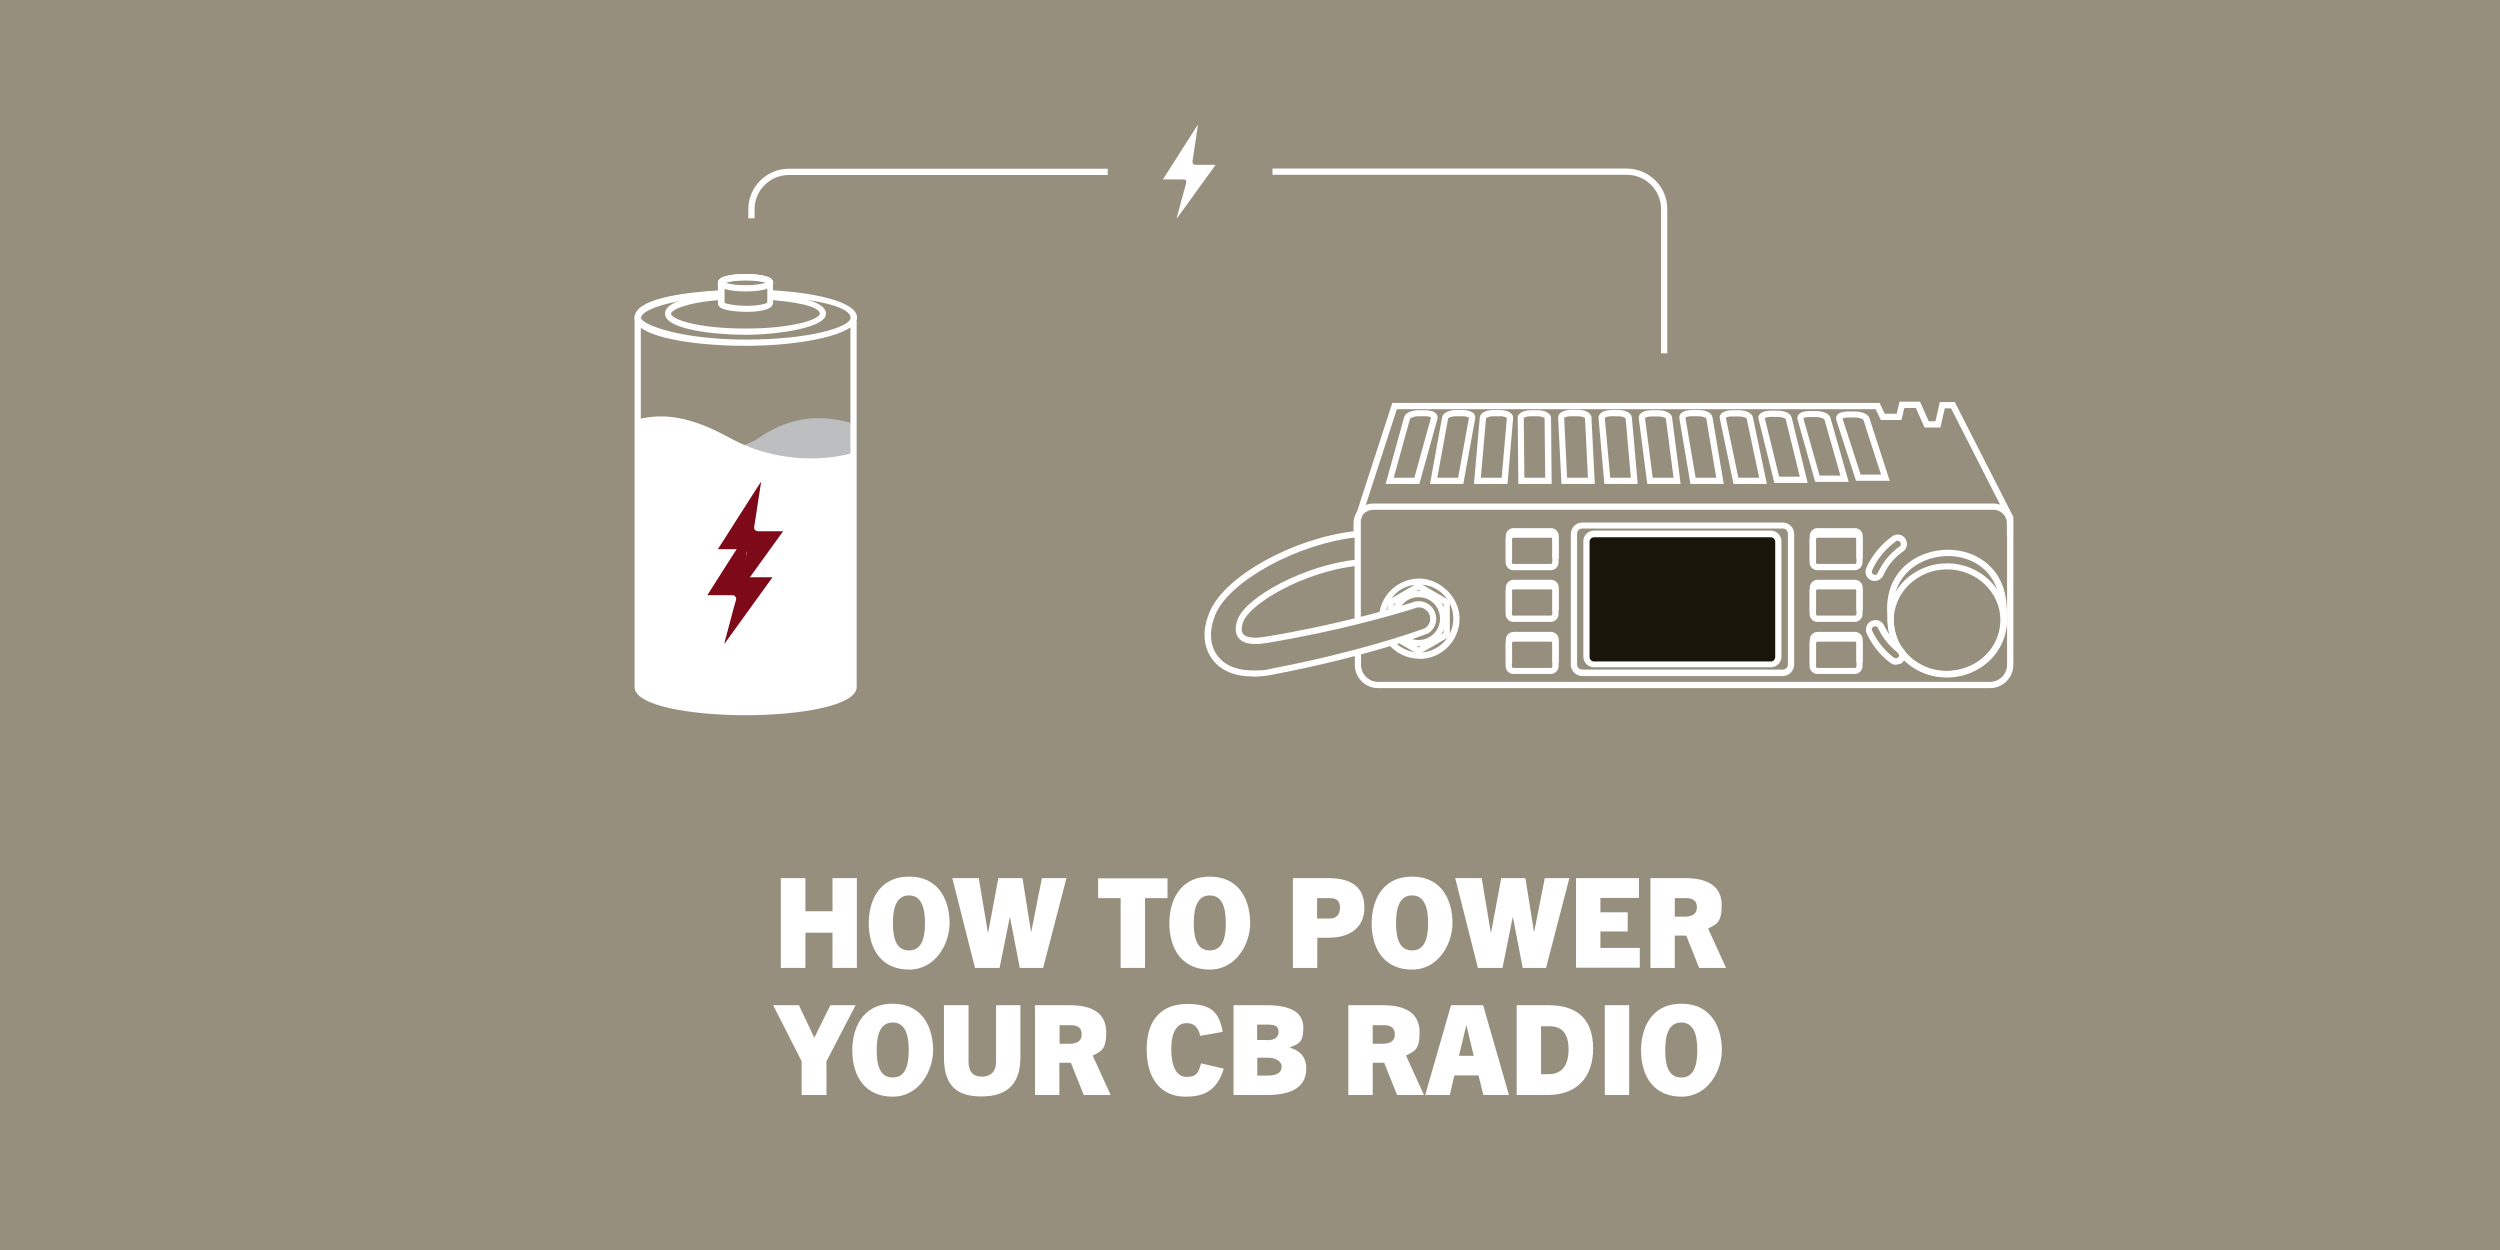 <svg viewBox="0 0 1200 600" version="1.1" xmlns="http://www.w3.org/2000/svg" id="Layer_1">
  
  <defs>
    <style>
      .st0 {
        fill: #7d0919;
      }

      .st1 {
        fill: #fff;
      }

      .st2 {
        fill: #bcbec0;
      }

      .st3 {
        isolation: isolate;
      }

      .st4 {
        fill: #1a150a;
      }

      .st5 {
        fill: #978f7d;
      }
    </style>
  </defs>
  <g id="bg">
    <rect height="5298.2" width="6855" y="-169.1" x="-1512.1" class="st5"></rect>
  </g>
  <g id="Layer_3">
    <path d="M410.4,203.5l-.7,126.3c0,6.6-23.2,12-51.8,12s-51.8-5.4-51.8-12v-112.2c14,3.9,33.8,3.5,51.3-4,2.1-.9,4.3-1.7,6.2-3,13.3-9.2,27.4-12.9,46.8-7.1h0Z" class="st2"></path>
    <g class="st3">
      <g class="st3">
        <path d="M399.6,464.6v-16.9h-13v16.9h-11.8v-43.1h11.8v15.9h13v-15.9h11.7v43.1h-11.7Z" class="st1"></path>
        <path d="M417,443.1c0-9.6,4.2-22.3,19.4-22.3s19.4,12.7,19.4,22.3-6.5,22.3-19.4,22.3-19.4-9.3-19.4-22.3ZM444,443.1c0-8.3-2.2-13.3-7.7-13.3s-7.7,5-7.7,13.3,2.1,13.1,7.7,13.1,7.7-4.9,7.7-13.1Z" class="st1"></path>
        <path d="M489.5,464.6l-4.7-24.3h-.1l-4.9,24.3h-11.8l-10.9-43.1h12.7l4.4,26.2h.1l4.9-26.2h11.6l4.1,25.8h.1l5.1-25.8h11.8l-11.2,43.1h-11.4Z" class="st1"></path>
      </g>
      <g class="st3">
        <path d="M537.9,464.6v-33.5h-10.8v-9.5h33.3v9.5h-10.8v33.5h-11.7Z" class="st1"></path>
      </g>
      <g class="st3">
        <path d="M561.3,443.1c0-9.6,4.2-22.3,19.4-22.3s19.4,12.7,19.4,22.3-6.5,22.3-19.4,22.3-19.4-9.3-19.4-22.3ZM588.4,443.1c0-8.3-2.2-13.3-7.7-13.3s-7.7,5-7.7,13.3,2.1,13.1,7.7,13.1,7.7-4.9,7.7-13.1Z" class="st1"></path>
        <path d="M620.6,464.6v-43.1h16.9c11.8,0,17.4,4.7,17.4,14.2s-6.9,14.4-17.1,14.4h-5.5v14.5h-11.7ZM638.2,440.9c2.8,0,5-1.4,5-5.2s-2.1-4.6-5.2-4.6h-5.8v9.8h5.9Z" class="st1"></path>
        <path d="M658.4,443.1c0-9.6,4.2-22.3,19.4-22.3s19.4,12.7,19.4,22.3-6.5,22.3-19.4,22.3-19.4-9.3-19.4-22.3ZM685.5,443.1c0-8.3-2.2-13.3-7.7-13.3s-7.7,5-7.7,13.3,2.1,13.1,7.7,13.1,7.7-4.9,7.7-13.1Z" class="st1"></path>
        <path d="M730.9,464.6l-4.7-24.3h-.1l-4.9,24.3h-11.8l-10.9-43.1h12.7l4.4,26.2h.1l4.9-26.2h11.6l4.1,25.8h.1l5.1-25.8h11.8l-11.2,43.1h-11.4Z" class="st1"></path>
        <path d="M756.5,464.6v-43.1h30.2v9.5h-18.5v6.9h13.1v9.2h-13.1v7.9h18.9v9.5h-30.6Z" class="st1"></path>
        <path d="M815.6,464.6l-6.2-15.5h-5.5v15.5h-11.7v-43.1h16.6c11.7,0,17.6,4.4,17.6,13s-2.6,9.1-6.5,11.2l8.6,18.9h-12.8ZM808.6,440c2.4,0,5.9-.5,5.9-4.5s-3.1-4.4-5.4-4.4h-5.2v8.9h4.7Z" class="st1"></path>
      </g>
      <g class="st3">
        <path d="M384.8,525.6v-16.2l-13.7-26.9h12.4l7.3,15.5h.1l7.7-15.5h12.1l-14,26.9v16.2h-11.8Z" class="st1"></path>
      </g>
      <g class="st3">
        <path d="M409.1,504.1c0-9.6,4.2-22.3,19.4-22.3s19.4,12.7,19.4,22.3-6.5,22.3-19.4,22.3-19.4-9.3-19.4-22.3ZM436.2,504.1c0-8.3-2.2-13.3-7.7-13.3s-7.7,5-7.7,13.3,2.1,13.1,7.7,13.1,7.7-4.9,7.7-13.1Z" class="st1"></path>
        <path d="M478.1,482.5h11.7v24.9c0,12.1-5.5,18.9-18.8,18.9s-17.9-6.8-17.9-18.9v-24.9h11.8v27.2c0,4.6,2.1,7.1,6.4,7.1s6.8-2.5,6.8-7.1v-27.2Z" class="st1"></path>
        <path d="M520.2,525.6l-6.2-15.5h-5.5v15.5h-11.7v-43.1h16.6c11.7,0,17.6,4.4,17.6,13s-2.6,9.1-6.5,11.2l8.6,18.9h-12.8ZM513.3,501c2.4,0,5.9-.5,5.9-4.5s-3.1-4.4-5.4-4.4h-5.2v8.9h4.7Z" class="st1"></path>
        <path d="M587.4,513c-3.4,11.3-10.5,13.4-18.4,13.4-11.5,0-18.6-8.2-18.6-22.8s7.6-21.7,19.4-21.7,15.4,4.1,17.1,13.4l-10.8,1.9c-1-4.6-3.4-6.1-6.5-6.1-4.6,0-7.4,4.1-7.4,12.5s2.6,13.3,7.3,13.3,5.7-1.6,7-6.5l11.1,2.6Z" class="st1"></path>
        <path d="M592.1,525.6v-43.1h15.7c12.5,0,17.8,3.8,17.8,10.9s-2.2,7.6-6.6,9.4h0c4.7,1.5,8,4.1,8,10.2,0,10-9,12.6-19,12.6h-15.8ZM608.4,499.3c2.8,0,5.3-1,5.3-4.1s-2.4-3.4-5.7-3.4h-4.6v7.4h4.9ZM608.3,516.3c5.4,0,6.9-1.9,6.9-4.4s-3.1-4.2-6.4-4.2h-5.3v8.6h4.8Z" class="st1"></path>
        <path d="M670.6,525.6l-6.2-15.5h-5.5v15.5h-11.7v-43.1h16.6c11.7,0,17.6,4.4,17.6,13s-2.6,9.1-6.5,11.2l8.6,18.9h-12.8ZM663.6,501c2.4,0,5.9-.5,5.9-4.5s-3.1-4.4-5.4-4.4h-5.2v8.9h4.7Z" class="st1"></path>
        <path d="M712,525.6l-2.3-9.4h-11.6l-2.2,9.4h-11.8l12.4-43.1h15.4l12.4,43.1h-12.2ZM700.3,506.8h7.1l-3.5-14.6h-.1l-3.5,14.6Z" class="st1"></path>
        <path d="M728,525.6v-43.1h15.4c13.7,0,21.3,6.8,21.3,20.8s-8,22.3-21.8,22.3h-14.9ZM743.4,515.6c6.6,0,9.5-4.6,9.5-11.9s-2.9-11.1-9.1-11.1h-4.1v23h3.7Z" class="st1"></path>
        <path d="M770.3,525.6v-43.1h11.7v43.1h-11.7Z" class="st1"></path>
        <path d="M787.7,504.1c0-9.6,4.2-22.3,19.4-22.3s19.4,12.7,19.4,22.3-6.5,22.3-19.4,22.3-19.4-9.3-19.4-22.3ZM814.7,504.1c0-8.3-2.2-13.3-7.7-13.3s-7.7,5-7.7,13.3,2.1,13.1,7.7,13.1,7.7-4.9,7.7-13.1Z" class="st1"></path>
      </g>
    </g>
    <path d="M409.7,217.3v112.5c0,6.6-23.2,12-51.8,12s-51.8-5.4-51.8-12l-.4-128.4c15.7-4.2,29.8.7,45.4,9.2,2,1.1,4.1,2.1,6.2,3,17.9,7.7,38.2,7.9,52.3,3.7h0Z" class="st1"></path>
    <g>
      <g id="SgXv5u.tif">
        <path d="M375.9,255c-7.7,10.7-15.3,21.2-22.9,31.7,0,0-.1,0-.2-.1,1.5-5.8,3.1-11.5,4.6-17.3.3-1,.6-2.1.9-3.1.5-1.8-.1-2.6-1.9-2.6h-11.8c6.9-10.9,13.7-21.5,20.5-32.1,0,0,.1,0,.2,0l-1.4,9.2c-.6,4.1-1.3,8.2-1.9,12.3-.2,1.1.6,1.9,1.9,2h12,0Z" class="st0"></path>
      </g>
      <g id="SgXv5u.tif-2">
        <path d="M370.8,277.1c-7.7,10.7-15.3,21.2-22.9,31.7,0,0-.1,0-.2-.1,1.5-5.8,3.1-11.5,4.6-17.3.3-1,.6-2.1.9-3.1.5-1.8-.1-2.6-1.9-2.6h-11.8c6.9-10.9,13.7-21.5,20.5-32.1,0,0,.1,0,.2,0-.5,3.1-.9,6.2-1.4,9.2-.6,4.1-1.3,8.2-1.9,12.3-.2,1.1.6,2,1.9,2h12,0Z" class="st0"></path>
      </g>
    </g>
    <g id="SgXv5u.tif-3">
      <path d="M583.5,79.1c-6.2,8.6-12.4,17.1-18.5,25.6,0,0,0,0-.2,0,1.2-4.7,2.5-9.3,3.8-14,.2-.8.5-1.7.7-2.5.4-1.5,0-2.1-1.6-2.1h-9.5c5.6-8.8,11.1-17.4,16.6-26h.2c-.4,2.6-.8,5-1.1,7.5-.5,3.3-1,6.6-1.5,9.9-.1.9.5,1.6,1.5,1.6h9.7,0Z" class="st1"></path>
    </g>
    <path d="M800.3,169.6h-3v-69.3c0-9.1-7.4-16.4-16.5-16.4h-170v-3h170c10.7,0,19.5,8.7,19.5,19.4v69.3Z" class="st1"></path>
    <path d="M362.2,104.8h-3v-4.4c0-10.7,8.7-19.4,19.5-19.4h153v3h-153c-9.1,0-16.5,7.4-16.5,16.4v4.4Z" class="st1"></path>
    <path d="M955.2,330.3h-293.7c-6.2,0-11.2-5-11.2-11.2v-6.4h3v6.4c0,4.5,3.7,8.2,8.2,8.2h293.7c4.5,0,8.2-3.7,8.2-8.2v-70.3l-26.9-52.8h-3l-2.1,9.2h-7.6l-4.2-9.4h-5.5l-1.4,5.8h-9.9l-2.5-5.2h-229.8l-17.3,53.3v47.2h-3v-47.7l18.1-55.8h233.9l2.5,5.2h5.7l1.4-5.8h9.8l4.2,9.4h3.2l2.1-9.2h7.2l28.1,55.1v71c0,6.2-5,11.2-11.2,11.2Z" class="st1"></path>
    <path d="M855.7,324.5h-96.2c-3,0-5.5-2.5-5.5-5.5v-62.7c0-3,2.5-5.5,5.5-5.5h96.2c3,0,5.5,2.5,5.5,5.5v62.7c0,3-2.5,5.5-5.5,5.5ZM759.5,253.7c-1.4,0-2.5,1.1-2.5,2.5v62.7c0,1.4,1.1,2.5,2.5,2.5h96.2c1.4,0,2.5-1.1,2.5-2.5v-62.7c0-1.4-1.1-2.5-2.5-2.5h-96.2Z" class="st1"></path>
    <g>
      <rect ry="3.6" rx="3.6" height="62.5" width="92" y="256.4" x="761.6" class="st4"></rect>
      <path d="M850,320.3h-84.9c-2.8,0-5.1-2.3-5.1-5.1v-55.4c0-2.8,2.3-5.1,5.1-5.1h84.9c2.8,0,5.1,2.3,5.1,5.1v55.4c0,2.8-2.3,5.1-5.1,5.1ZM765.1,257.9c-1.1,0-2.1.9-2.1,2.1v55.4c0,1.1.9,2.1,2.1,2.1h84.9c1.1,0,2.1-.9,2.1-2.1v-55.4c0-1.1-.9-2.1-2.1-2.1h-84.9Z" class="st1"></path>
    </g>
    <g>
      <path d="M890.3,273.7h-18c-2,0-3.7-1.7-3.7-3.7v-11.2c0-2,1.7-3.7,3.7-3.7h18c2,0,3.7,1.7,3.7,3.7v11.2c0,2-1.7,3.7-3.7,3.7ZM872.4,258.1c-.4,0-.7.3-.7.7v11.2c0,.4.3.7.7.7h18c.4,0,.7-.3.7-.7v-11.2c0-.4-.3-.7-.7-.7h-18Z" class="st1"></path>
      <path d="M871.7,268.4h-3v-11.2c0-2,1.7-3.7,3.7-3.7h18c2,0,3.7,1.7,3.7,3.7v11h-3v-11c0-.4-.3-.7-.7-.7h-18c-.4,0-.7.3-.7.7v11.2Z" class="st1"></path>
    </g>
    <g>
      <path d="M890.3,298.5h-18c-2,0-3.7-1.7-3.7-3.7v-11.2c0-2,1.7-3.7,3.7-3.7h18c2,0,3.7,1.7,3.7,3.7v11.2c0,2-1.7,3.7-3.7,3.7ZM872.4,282.9c-.4,0-.7.3-.7.7v11.2c0,.4.3.7.7.7h18c.4,0,.7-.3.7-.7v-11.2c0-.4-.3-.7-.7-.7h-18Z" class="st1"></path>
      <path d="M871.7,293.2h-3v-11.2c0-2,1.7-3.7,3.7-3.7h18c2,0,3.7,1.7,3.7,3.7v11h-3v-11c0-.4-.3-.7-.7-.7h-18c-.4,0-.7.3-.7.7v11.2Z" class="st1"></path>
    </g>
    <g>
      <path d="M890.3,323.5h-18c-2,0-3.7-1.7-3.7-3.7v-11.2c0-2,1.7-3.7,3.7-3.7h18c2,0,3.7,1.7,3.7,3.7v11.2c0,2-1.7,3.7-3.7,3.7ZM872.4,308c-.4,0-.7.3-.7.7v11.2c0,.4.3.7.7.7h18c.4,0,.7-.3.7-.7v-11.2c0-.4-.3-.7-.7-.7h-18Z" class="st1"></path>
      <path d="M871.7,318.2h-3v-11.2c0-2,1.7-3.7,3.7-3.7h18c2,0,3.7,1.7,3.7,3.7v11h-3v-11c0-.4-.3-.7-.7-.7h-18c-.4,0-.7.3-.7.7v11.2Z" class="st1"></path>
    </g>
    <g>
      <path d="M744.4,273.7h-18c-2,0-3.7-1.7-3.7-3.7v-11.2c0-2,1.7-3.7,3.7-3.7h18c2,0,3.7,1.7,3.7,3.7v11.2c0,2-1.7,3.7-3.7,3.7ZM726.4,258.1c-.4,0-.7.3-.7.7v11.2c0,.4.3.7.7.7h18c.4,0,.7-.3.7-.7v-11.2c0-.4-.3-.7-.7-.7h-18Z" class="st1"></path>
      <path d="M725.8,268.4h-3v-11.2c0-2,1.7-3.7,3.7-3.7h18c2,0,3.7,1.7,3.7,3.7v11h-3v-11c0-.4-.3-.7-.7-.7h-18c-.4,0-.7.3-.7.7v11.2Z" class="st1"></path>
    </g>
    <g>
      <path d="M744.4,298.5h-18c-2,0-3.7-1.7-3.7-3.7v-11.2c0-2,1.7-3.7,3.7-3.7h18c2,0,3.7,1.7,3.7,3.7v11.2c0,2-1.7,3.7-3.7,3.7ZM726.4,282.9c-.4,0-.7.3-.7.7v11.2c0,.4.3.7.7.7h18c.4,0,.7-.3.7-.7v-11.2c0-.4-.3-.7-.7-.7h-18Z" class="st1"></path>
      <path d="M725.8,293.2h-3v-11.2c0-2,1.7-3.7,3.7-3.7h18c2,0,3.7,1.7,3.7,3.7v11h-3v-11c0-.4-.3-.7-.7-.7h-18c-.4,0-.7.3-.7.7v11.2Z" class="st1"></path>
    </g>
    <g>
      <path d="M744.4,323.5h-18c-2,0-3.7-1.7-3.7-3.7v-11.2c0-2,1.7-3.7,3.7-3.7h18c2,0,3.7,1.7,3.7,3.7v11.2c0,2-1.7,3.7-3.7,3.7ZM726.4,308c-.4,0-.7.3-.7.7v11.2c0,.4.3.7.7.7h18c.4,0,.7-.3.7-.7v-11.2c0-.4-.3-.7-.7-.7h-18Z" class="st1"></path>
      <path d="M725.8,318.2h-3v-11.2c0-2,1.7-3.7,3.7-3.7h18c2,0,3.7,1.7,3.7,3.7v11h-3v-11c0-.4-.3-.7-.7-.7h-18c-.4,0-.7.3-.7.7v11.2Z" class="st1"></path>
    </g>
    <path d="M966.3,257.2h-3v-6.1c0-3.5-2.9-6.4-6.4-6.4h-297.8c-3.5,0-6.4,2.9-6.4,6.4v6.1h-3v-6.1c0-5.2,4.2-9.4,9.4-9.4h297.8c5.2,0,9.4,4.2,9.4,9.4v6.1Z" class="st1"></path>
    <path d="M934.2,325c-4.7,0-9.4-1-13.6-3.2-9.3-4.8-14.5-13.9-14.6-25.7-1.2-11.3,2.7-20.8,11.1-26.7,8.9-6.3,21.5-7.3,31.2-2.5,9.1,4.5,14.4,13,14.9,24.2,1.6,12.1-2.5,22.2-11.3,28.4-5.2,3.6-11.5,5.5-17.7,5.5ZM935,266.9c-5.7,0-11.5,1.7-16.2,5-7.5,5.3-11,13.8-9.9,24v.2c.1,10.7,4.7,18.9,13,23.1,8.7,4.5,20.1,3.6,28.2-2.1,7.9-5.6,11.5-14.7,10.1-25.7h0c-.5-10.1-5.2-17.8-13.2-21.8-3.7-1.8-7.8-2.7-12-2.7Z" class="st1"></path>
    <path d="M934.6,325.2c-15.8,0-28.6-12.3-28.6-27.4s12.8-27.4,28.6-27.4,28.6,12.3,28.6,27.4-12.8,27.4-28.6,27.4ZM934.6,273.3c-14.1,0-25.6,11-25.6,24.4s11.5,24.4,25.6,24.4,25.6-11,25.6-24.4-11.5-24.4-25.6-24.4Z" class="st1"></path>
    <path d="M899.9,278.9c-.7,0-1.4-.2-2.1-.5h0c-2.1-1.2-2.9-3.7-2-5.8,2.8-6.1,7.1-11.3,12.5-15.2,2-1.4,4.8-1,6.2,1h0c1.4,2.1,1,4.9-1,6.3l-.6.4c-3.9,2.9-7,6.7-8.9,11.1-.5,1.1-1.5,2-2.7,2.4-.5.2-.9.2-1.4.2ZM910.9,259.5c-.3,0-.6,0-.8.3-5,3.6-9,8.4-11.5,14-.3.7,0,1.5.6,1.9h0c.4.3.8.3,1.2.2.4-.1.7-.4.9-.8,2.3-5.1,5.9-9.5,10.5-12.8h.1c.6-.6.7-1.4.2-2h0c-.3-.5-.8-.7-1.2-.7Z" class="st1"></path>
    <path d="M910.1,319.1c-.9,0-1.9-.3-2.7-.9-4.9-3.7-8.9-8.6-11.4-14.2-.5-1.1-.5-2.4,0-3.6.5-1.2,1.5-2.1,2.6-2.5h.2c2.1-.8,4.5.2,5.5,2.2,2,4.2,5,8,8.7,10.8,1,.8,1.7,2,1.8,3.3,0,1.3-.4,2.5-1.3,3.4l-1.1,1.1-.2-.2c-.6.3-1.3.5-2,.5ZM900.1,300.7c-.2,0-.3,0-.5,0h-.2c-.4.2-.7.5-.8.9-.2.4-.2.8,0,1.1,2.4,5.1,6,9.6,10.5,13,.6.4,1.4.4,1.9-.1l.3-.3c.2-.3.3-.6.3-.9,0-.4-.3-.8-.6-1.1-4.1-3.1-7.4-7.2-9.6-11.9-.2-.5-.7-.8-1.3-.8Z" class="st1"></path>
    <polygon points="680.9 314.2 670.8 308.3 672.3 305.7 680.9 310.7 692.9 303.8 692.9 290 680.9 283.1 669 290 669 293.2 666 293.2 666 288.3 680.9 279.6 695.9 288.3 695.9 305.5 680.9 314.2" class="st1"></polygon>
    <path d="M680.9,310.2c-2.3,0-4.6-.6-6.6-1.8h-.1c-.3-.2-.5-.4-.7-.5l1.7-2.4c.2.1.4.2.5.3h.1c3.1,1.9,7.1,1.9,10.3,0,3.2-1.8,5.1-5.2,5.1-8.9s-2-7.1-5.1-8.9c-3.2-1.8-7.1-1.8-10.3,0-2.1,1.2-3.7,3.2-4.6,5.5l-2.8-1c1-3,3.1-5.5,5.9-7.1,4.1-2.4,9.2-2.4,13.3,0,4.1,2.4,6.6,6.8,6.6,11.5s-2.5,9.1-6.6,11.5c-2,1.2-4.3,1.8-6.6,1.8Z" class="st1"></path>
    <path d="M601.3,324.7c-10.5,0-16.1-4.1-18.9-7.6-2.8-3.5-6.9-11.1-1.8-23.3,7.1-17.3,40.6-35.8,70.3-38.9l.3,3c-28.2,3-61.2,21-67.8,37.1-4.4,10.8-1,17.3,1.4,20.3,3.5,4.3,9.2,6.5,16.6,6.5s5.8-.3,9.1-.9c41.3-7.9,68.1-17.4,73.4-19.3,1.6-1,2.6-2.7,2.6-4.6s-1-3.7-2.7-4.7c-1.5-.9-3.4-1-5-.2h-.2c-.5.2-1.2.4-2,.7-8.5,2.5-34.3,10.2-68.4,15.8-7,1.2-11.5.4-13.7-2.4-1.7-2.2-1.8-5.4-.3-9.2,4.4-10.6,31.8-25.8,57.6-28.5l.3,3c-26.4,2.8-51.6,18.1-55.2,26.6-.6,1.6-1.5,4.5-.2,6.2,1,1.3,3.7,2.5,10.9,1.3,33.9-5.6,59.6-13.2,68-15.7.8-.2,1.5-.4,1.9-.6,2.5-1.1,5.3-1,7.7.4,2.6,1.5,4.2,4.3,4.2,7.3s-1.6,5.8-4.2,7.2h-.2c-5,2-32.1,11.6-74,19.6-3.4.7-6.7,1-9.7,1Z" class="st1"></path>
    <path d="M681.3,316.2c-5.7,0-11-2.5-14.7-6.8l2.3-1.9c3.1,3.6,7.7,5.7,12.4,5.7,9,0,16.3-7.3,16.3-16.3s-7.3-16.3-16.3-16.3-15.1,6-16.2,14.1l-3-.4c1.3-9.5,9.6-16.6,19.2-16.6s19.3,8.7,19.3,19.3-8.7,19.3-19.3,19.3Z" class="st1"></path>
    <g>
      <path d="M681.2,232.3h-16.1l8.9-32.1c.6-2.2,3.9-3.3,6.9-3.3h3.4c2.4,0,4.3.7,5.2,1.8.5.7.7,1.5.5,2.3l-8.7,31.3ZM669.1,229.3h9.8l8-28.9c-.3-.2-1.2-.6-2.7-.6h-3.4c-2.3,0-3.8.9-4,1.2l-7.8,28.3Z" class="st1"></path>
      <path d="M702.4,232.3h-16l5.8-32c.4-2.3,3.7-3.5,6.7-3.5h3.4c2.3,0,4.3.7,5.2,1.8.5.6.7,1.4.6,2.2l-5.7,31.5ZM690,229.3h9.9l5.2-28.8c-.3-.2-1.2-.7-2.9-.7h-3.4c-2.2,0-3.6.8-3.7,1.1l-5.2,28.4ZM705.1,200.3s0,0,0,0h0Z" class="st1"></path>
      <path d="M723.5,232.3h-16l2.8-31.9c.2-2.4,3.4-3.6,6.5-3.6h3.4c2.3,0,4.3.7,5.3,1.8.6.6.8,1.3.8,2.1l-2.7,31.6ZM710.9,229.3h9.9l2.5-28.7c-.3-.2-1.3-.8-3.1-.8h-3.4c-2,0-3.3.6-3.5,1l-2.5,28.5Z" class="st1"></path>
      <path d="M744.7,232.3h-15.9l-.3-31.7c0-.5.1-1.3.9-2,1.1-1.1,3.1-1.7,5.4-1.7h3.4c3.6,0,6.3,1.6,6.3,3.7l.3,31.7ZM731.8,229.3h9.9l-.3-28.6c-.3-.3-1.4-.9-3.3-.9h-3.4c-1.9,0-3,.6-3.3.8l.3,28.6Z" class="st1"></path>
      <path d="M765.4,232.3h-15.9l-1.6-31.7c0-.7.2-1.5.8-2.1,1-1.1,3.1-1.8,5.4-1.8h3.4c3.1,0,6.3,1.3,6.4,3.7l1.6,31.8ZM752.3,229.3h9.9l-1.4-28.6c-.2-.3-1.5-.9-3.4-.9h-3.4c-1.9,0-2.9.5-3.2.8l1.4,28.7ZM760.8,200.6h0s0,0,0,0Z" class="st1"></path>
      <path d="M786.1,232.3h-16l-2.8-31.6c0-.7.2-1.5.8-2.1,1-1.1,3-1.8,5.3-1.8h3.4c3.1,0,6.3,1.2,6.5,3.6l2.8,31.9ZM772.9,229.3h9.9l-2.5-28.5c-.2-.3-1.5-1-3.5-1h-3.4c-1.8,0-2.8.5-3.1.8l2.6,28.7Z" class="st1"></path>
      <path d="M806.7,232.3h-16l-4.1-31.5c0-.8.1-1.5.7-2.1,1-1.1,3-1.8,5.3-1.8h3.4c3,0,6.3,1.2,6.6,3.5l4.1,31.9ZM793.4,229.3h9.9l-3.7-28.5c-.1-.2-1.5-.9-3.6-.9h-3.4c-1.7,0-2.7.5-3,.7l3.7,28.7Z" class="st1"></path>
      <path d="M827.4,232.3h-16l-5.3-31.5c-.1-.8,0-1.5.6-2.2,1-1.1,2.9-1.8,5.3-1.8h3.4c2.9,0,6.2,1.1,6.6,3.5l5.4,32ZM813.9,229.3h9.9l-4.8-28.5c-.1-.2-1.5-1-3.7-1h-3.4c-1.7,0-2.6.4-2.9.7l4.9,28.8Z" class="st1"></path>
      <path d="M848.1,232.3h-16l-6.6-31.4c-.2-.8,0-1.6.6-2.2.9-1.1,2.9-1.8,5.2-1.8h3.4c2.9,0,6.2,1.1,6.7,3.4l6.7,32ZM834.5,229.3h9.9l-6-28.4c-.2-.3-1.5-1-3.8-1h-3.4c-1.6,0-2.5.4-2.8.6l6,28.8Z" class="st1"></path>
      <path d="M867.7,231.8h-16l-7.6-30.7c-.2-.8,0-1.6.5-2.2.9-1.1,2.8-1.8,5.2-1.8h3.4c2.9,0,6.2,1,6.8,3.3l7.7,31.5ZM854,228.8h9.9l-6.8-27.7c-.2-.3-1.6-1-3.9-1h-3.4c-1.5,0-2.4.4-2.7.6l6.9,28.2Z" class="st1"></path>
      <path d="M887.4,231.3h-16.1l-8.5-30c-.2-.8,0-1.5.4-2.2.9-1.2,2.8-1.8,5.2-1.8h3.4c2.8,0,6.2,1,6.8,3.2l8.8,30.9ZM873.6,228.3h9.8l-7.7-27c-.2-.3-1.6-1.1-4-1.1h-3.4c-1.4,0-2.3.3-2.7.5l7.8,27.6ZM865.6,200.4h0s0,0,0,0Z" class="st1"></path>
      <path d="M907,230.8h-16.1l-9.5-29.3c-.2-.8-.1-1.6.4-2.2.8-1.2,2.7-1.8,5.2-1.8h3.4c2.8,0,6.2,1,6.9,3.1l9.8,30.3ZM893.1,227.8h9.8l-8.5-26.3c-.2-.3-1.7-1.1-4-1.1h-3.4c-1.3,0-2.2.3-2.6.5l8.7,26.9Z" class="st1"></path>
    </g>
    <path d="M357.9,166c-26.5,0-53.3-4.6-53.3-13.5s22.3-12.1,41.5-13.2l.2,3c-26.4,1.4-38.6,6.9-38.6,10.2s19.1,10.5,50.3,10.5,50.3-6.1,50.3-10.5-12.2-8.7-38.5-10.2l.2-3c19.1,1,41.4,5.1,41.4,13.2s-26.8,13.5-53.3,13.5Z" class="st1"></path>
    <path d="M357.9,343.3c-26.5,0-53.3-4.6-53.3-13.5v-178.3h3v178.3c0,4.4,19.1,10.5,50.3,10.5s50.3-6.1,50.3-10.5v-175.7h3v175.7c0,8.8-26.8,13.5-53.3,13.5Z" class="st1"></path>
    <path d="M357.9,160.7c-15.6,0-38.7-2.7-38.7-10.1s20-9.1,26.1-9.6l.2,3c-17.5,1.4-23.4,5.1-23.4,6.6,0,2.5,12.3,7.1,35.7,7.1s35.7-4.6,35.7-7.1-5.8-5.1-23.1-6.6l.3-3c7.8.7,25.8,2.9,25.8,9.6s-23.1,10.1-38.7,10.1Z" class="st1"></path>
    <path d="M358.3,149.7c-4.9,0-9.8-.7-11.9-1.7-1.6-.8-1.8-1.9-1.8-2.5,0-1.5,0-3,0-4.5,0-1.6,0-3.2,0-4.9-.2-.9.3-1.9,1.2-2.5,3.7-2.7,20.4-2.7,24.1,0,.4.3.6.5.8.9h.3v.7c0,.3.1.6,0,.8,0,1.5,0,3,0,4.4,0,1.3,0,2.6,0,3.9.3,1.1,0,2.2-.9,3-1.8,1.7-6.9,2.4-12,2.4ZM347.7,145.3c1.6,1,9.6,2,16,1.2,3.1-.4,4.3-1,4.6-1.3v-.2c0,0,0-.3,0-.3,0-1.4,0-2.9,0-4.2,0-1,0-2,0-3h-.6l.5-1.5c-1-.6-4.6-1.4-10.2-1.4s-9.3.8-10.2,1.4h0c0,1.7,0,3.4,0,5,0,1.4,0,2.9,0,4.4ZM368.2,135.5s0,0,0,0h0Z" class="st1"></path>
    <path d="M357.9,139.9c-3.1,0-13.3-.3-13.3-4.2s10.1-4.2,13.3-4.2,13.3.3,13.3,4.2-10.1,4.2-13.3,4.2ZM348.4,135.7c1.5.6,4.8,1.2,9.6,1.2s8.1-.7,9.6-1.2c-1.5-.6-4.8-1.2-9.6-1.2s-8.1.7-9.6,1.2Z" class="st1"></path>
  </g>
</svg>